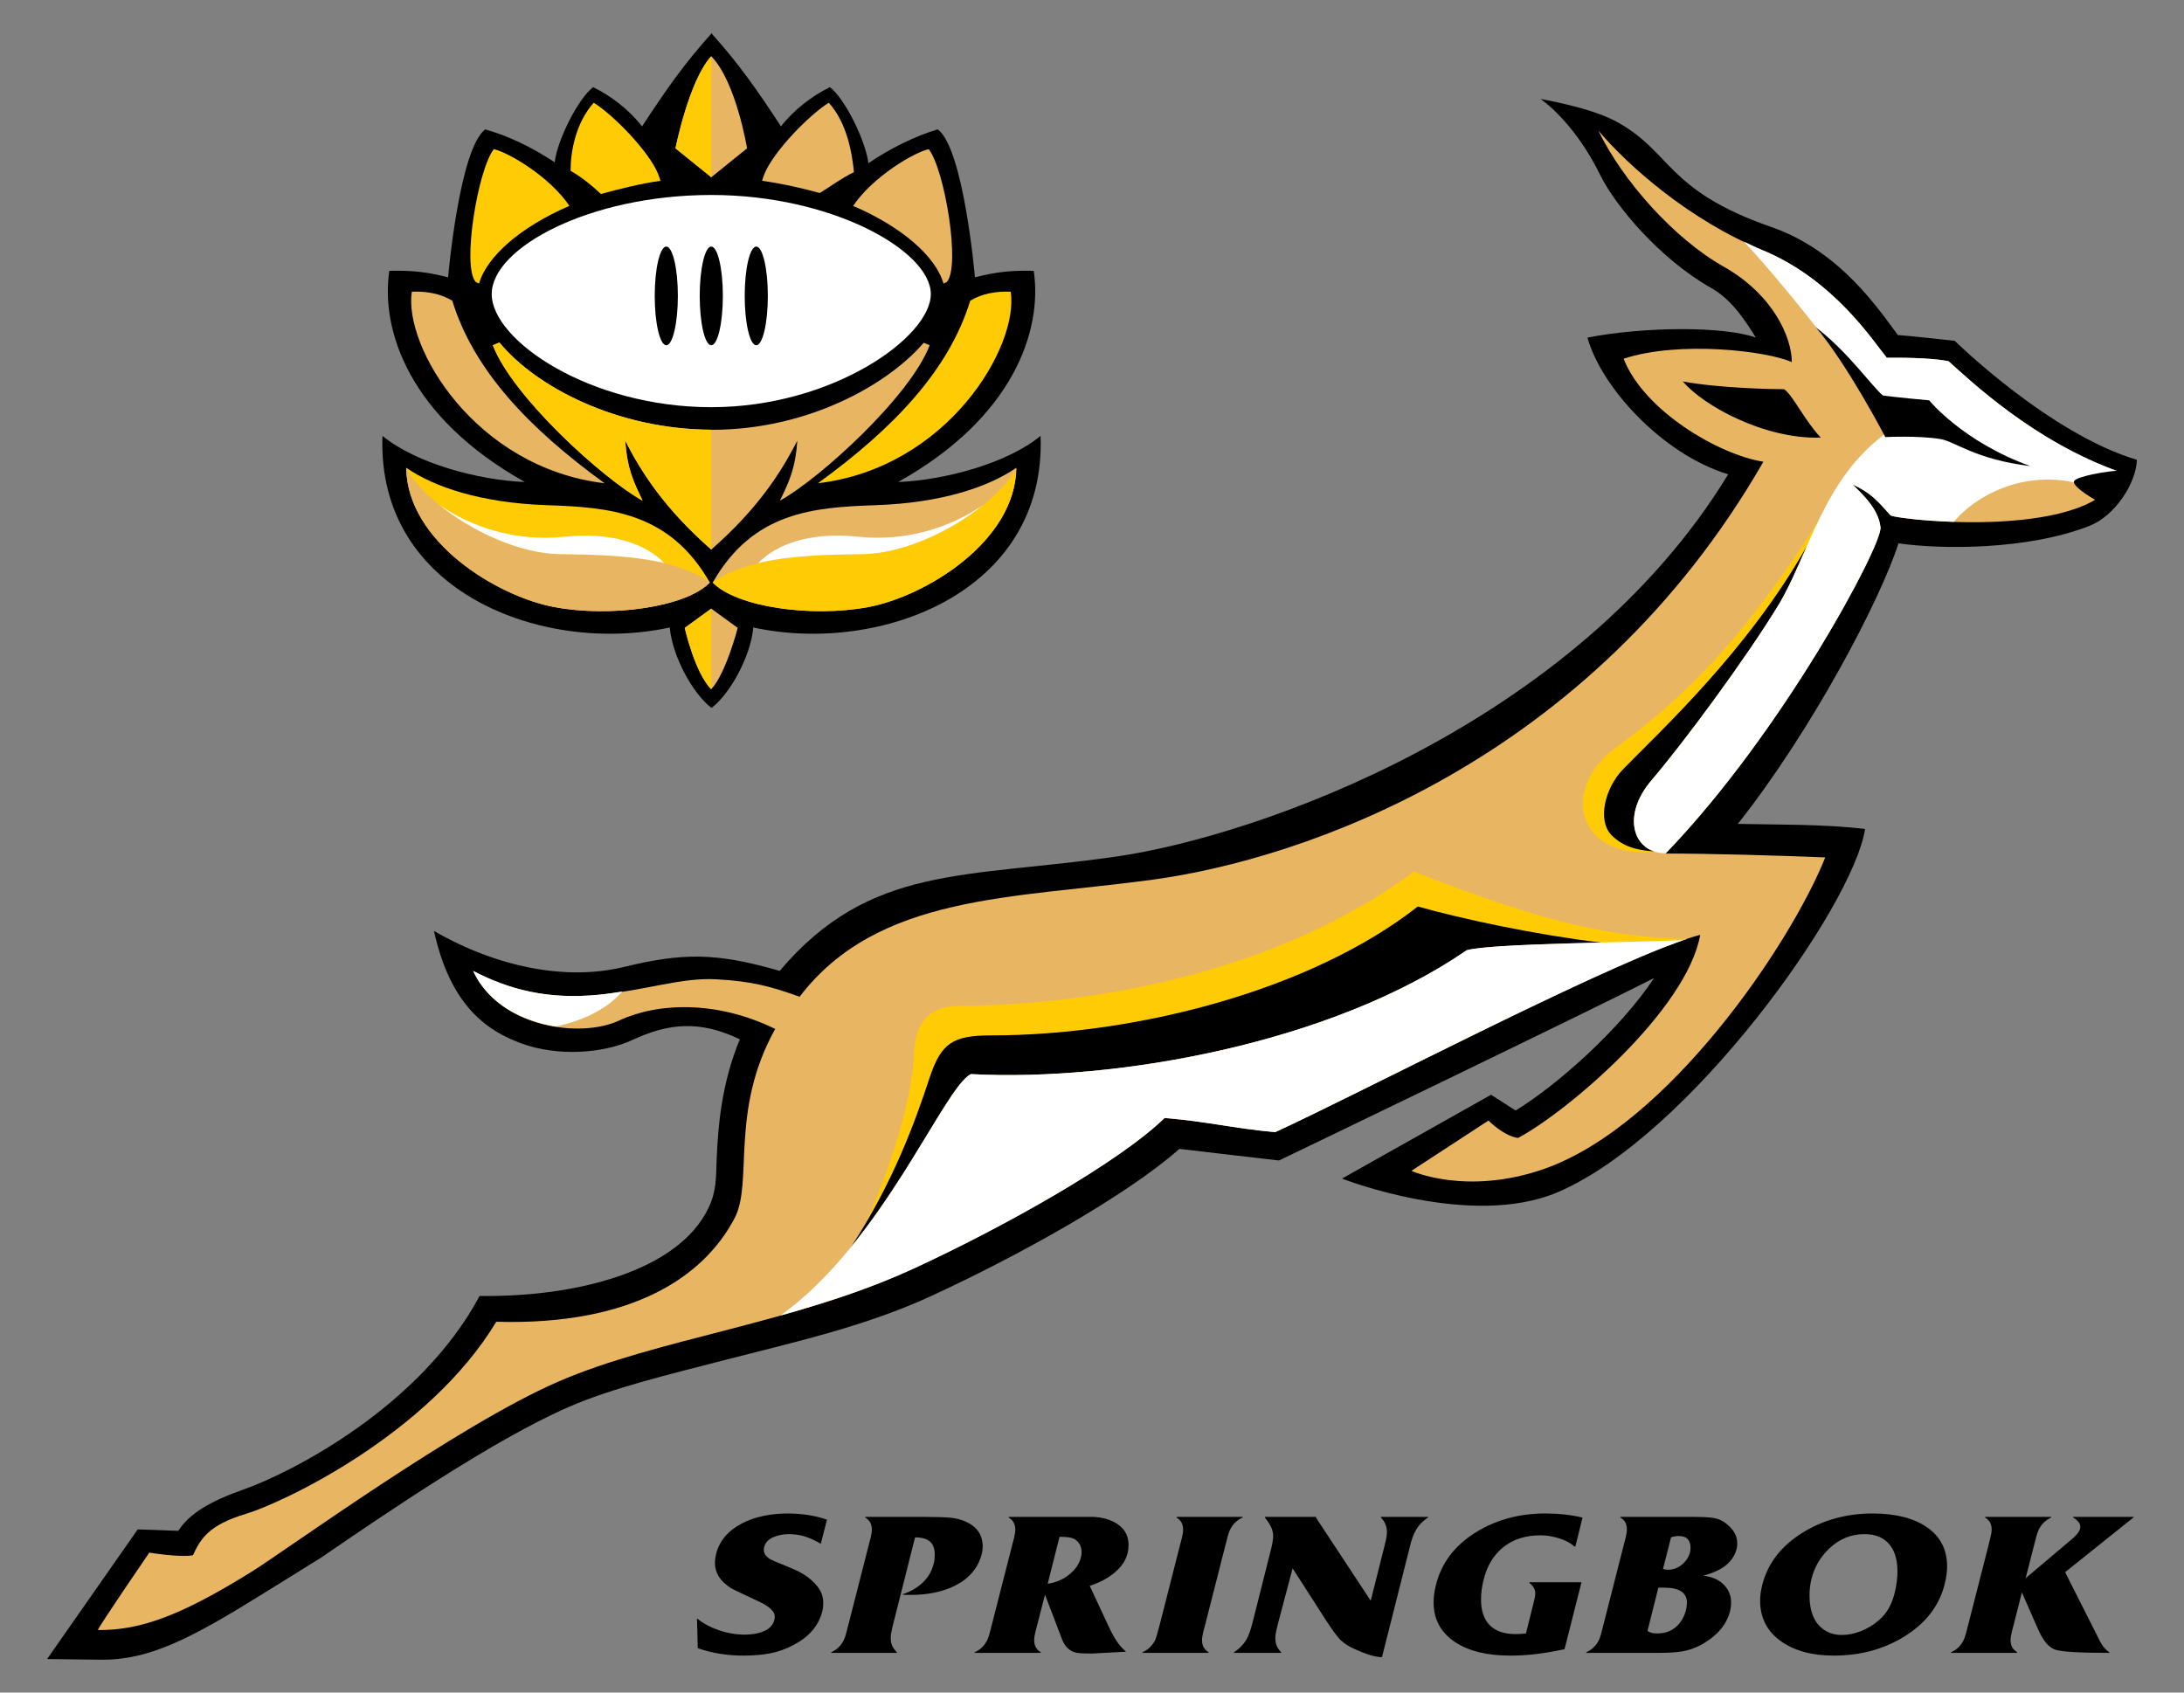 <?xml version="1.0" encoding="UTF-8" standalone="no"?>
<!-- Created with Inkscape (http://www.inkscape.org/) -->

<svg
   xmlns:svg="http://www.w3.org/2000/svg"
   xmlns="http://www.w3.org/2000/svg"
   version="1.1"
   width="400"
   height="310"
   viewBox="0 0 400 310"
   id="svg2"
   xml:space="preserve"><rect x="0" y="0" width="400" height="310" fill="#808080" stroke="none"/><defs
   id="defs94" />

<g
   transform="translate(-219.375,-134.269)"
   id="g7">
		<path
   d="m 370.156,427.889 c 0,-0.832 -0.173,-1.57 -0.518,-2.214 -0.345,-0.644 -0.87,-1.286 -1.574,-1.93 -0.704,-0.644 -1.537,-1.204 -2.496,-1.685 -0.51,-0.252 -1.439,-0.655 -2.789,-1.211 -1.169,-0.453 -1.934,-0.781 -2.294,-0.982 -0.81,-0.48 -1.214,-1.047 -1.214,-1.703 0,-0.202 0.015,-0.366 0.045,-0.492 0.21,-0.832 0.757,-1.444 1.642,-1.836 0.884,-0.391 1.836,-0.586 2.856,-0.586 1.109,0 2.144,0.158 3.103,0.473 0.959,0.315 1.889,0.75 2.789,1.304 l 1.125,-4.423 c -2.16,-0.756 -4.589,-1.135 -7.288,-1.135 -1.439,0 -2.872,0.146 -4.296,0.436 -1.424,0.29 -2.751,0.751 -3.981,1.382 -2.52,1.312 -4.094,3.155 -4.724,5.528 -0.15,0.707 -0.225,1.287 -0.225,1.741 0,1.792 0.958,3.308 2.876,4.544 0.299,0.201 2.052,1.047 5.258,2.537 1.887,0.883 2.831,1.805 2.831,2.764 0,0.126 -0.03,0.315 -0.09,0.567 -0.24,0.985 -0.959,1.704 -2.158,2.158 -0.899,0.354 -1.993,0.53 -3.282,0.53 -1.588,0 -3.169,-0.272 -4.743,-0.818 -1.573,-0.545 -2.899,-1.262 -3.978,-2.15 l 0.135,5.45 c 2.579,0.908 5.369,1.362 8.368,1.362 1.8,0 3.435,-0.139 4.904,-0.416 1.469,-0.277 2.909,-0.795 4.319,-1.552 2.819,-1.488 4.559,-3.531 5.219,-6.13 0.12,-0.479 0.18,-0.984 0.18,-1.513 l 0,0 z m 29.173,-9.825 c 0.015,-0.201 0.022,-0.391 0.022,-0.566 0,-2.066 -1.005,-3.564 -3.016,-4.498 -0.93,-0.428 -1.95,-0.686 -3.061,-0.773 -1.111,-0.087 -2.701,-0.133 -4.771,-0.133 h -10.622 l -0.045,0.113 c 0.45,0.277 0.765,0.6 0.945,0.965 0.18,0.365 0.27,0.774 0.27,1.228 0,0.429 -0.075,0.945 -0.225,1.55 -0.03,0.151 -0.165,0.668 -0.405,1.549 l -3.6,14.098 c -0.39,1.612 -0.675,2.596 -0.855,2.947 -0.48,1.059 -1.26,1.84 -2.34,2.344 L 371.583,437 h 12.015 l 0.045,-0.113 c -0.42,-0.428 -0.712,-0.831 -0.877,-1.209 -0.165,-0.378 -0.248,-0.831 -0.248,-1.359 0,-0.504 0.067,-1.039 0.202,-1.606 0.135,-0.566 0.232,-0.964 0.292,-1.19 l 3.959,-15.678 c 1.29,0 2.234,0.289 2.834,0.869 0.51,0.503 0.765,1.258 0.765,2.265 0,0.327 -0.015,0.643 -0.045,0.944 -0.03,0.303 -0.09,0.592 -0.18,0.868 -0.33,1.284 -0.99,2.397 -1.979,3.342 -0.99,0.944 -2.249,1.668 -3.778,2.171 0.12,0 0.3,0.025 0.54,0.076 0.15,0 0.315,0 0.495,0 0.12,0 0.315,0 0.585,0 3.15,0 5.851,-0.567 8.102,-1.701 2.58,-1.31 4.201,-3.225 4.861,-5.744 0.09,-0.379 0.142,-0.669 0.158,-0.871 l 0,0 z m 24.511,16.698 c -0.496,-0.769 -0.953,-1.607 -1.373,-2.515 l -3.51,-7.524 c 1.77,-0.58 3.24,-1.348 4.41,-2.307 1.35,-1.084 2.189,-2.307 2.52,-3.668 0.12,-0.479 0.18,-0.995 0.18,-1.55 0,-1.891 -0.93,-3.302 -2.789,-4.235 -1.021,-0.504 -2.19,-0.793 -3.51,-0.869 -0.78,0 -1.545,0 -2.295,0 h -13.32 l -0.045,0.113 c 0.45,0.277 0.765,0.599 0.945,0.964 0.18,0.365 0.27,0.774 0.27,1.228 0,0.43 -0.075,0.945 -0.225,1.551 -0.03,0.15 -0.165,0.667 -0.405,1.549 l -3.6,14.098 c -0.39,1.612 -0.675,2.596 -0.855,2.947 -0.48,1.059 -1.26,1.84 -2.34,2.344 L 397.852,437 h 12.105 l 0.045,-0.113 c -0.45,-0.277 -0.765,-0.599 -0.945,-0.964 -0.18,-0.365 -0.27,-0.774 -0.27,-1.229 0,-0.429 0.075,-0.944 0.225,-1.55 0.03,-0.151 0.165,-0.668 0.405,-1.55 l 1.35,-5.255 3.15,8.25 c 0.54,1.337 1.41,2.132 2.61,2.384 0.479,0.101 1.395,0.151 2.745,0.151 l 6.345,-0.34 c -0.69,-0.579 -1.283,-1.253 -1.777,-2.022 l 0,0 z m -8.663,-12.09 c -1.14,0.908 -2.445,1.463 -3.915,1.665 l 2.16,-8.587 h 0.45 c 0.48,0 0.945,0.038 1.395,0.113 0.45,0.076 0.81,0.215 1.08,0.416 0.75,0.529 1.125,1.299 1.125,2.308 0,0.328 -0.045,0.644 -0.135,0.946 -0.3,1.186 -1.02,2.232 -2.16,3.139 l 0,0 z m 25.563,14.215 c -0.45,-0.277 -0.766,-0.599 -0.945,-0.964 -0.179,-0.365 -0.27,-0.774 -0.27,-1.229 0,-0.403 0.074,-0.907 0.225,-1.512 0.06,-0.176 0.195,-0.692 0.405,-1.55 l 3.6,-14.135 c 0.39,-1.611 0.675,-2.595 0.855,-2.947 0.479,-1.059 1.26,-1.84 2.34,-2.344 l 0.045,-0.113 h -12.104 l -0.045,0.113 c 0.449,0.277 0.765,0.599 0.944,0.964 0.179,0.365 0.271,0.774 0.271,1.229 0,0.429 -0.075,0.944 -0.226,1.55 -0.03,0.15 -0.165,0.668 -0.404,1.549 l -3.601,14.135 c -0.42,1.613 -0.705,2.596 -0.854,2.948 -0.48,1.033 -1.261,1.802 -2.341,2.306 L 428.59,437 h 12.105 l 0.045,-0.113 0,0 z m 40.207,-24.793 h -8.657 v 0.113 c 0.731,0.756 1.098,1.637 1.098,2.645 0,0.479 -0.067,1.002 -0.2,1.568 -0.133,0.566 -0.229,0.963 -0.288,1.189 l -2.479,9.834 -10.038,-15.236 0.045,-0.113 h -9.36 l -0.045,0.113 c 1.02,1.209 1.53,2.33 1.53,3.362 0,0.655 -0.165,1.612 -0.495,2.871 l -3.285,13.041 c -0.332,1.285 -0.678,2.269 -1.039,2.948 -0.543,0.958 -1.326,1.777 -2.35,2.457 L 445.353,437 h 8.656 v -0.113 c -0.393,-0.428 -0.666,-0.837 -0.82,-1.227 -0.154,-0.391 -0.231,-0.85 -0.231,-1.379 0,-0.479 0.078,-1.031 0.235,-1.661 0.157,-0.629 0.252,-1.007 0.283,-1.133 l 2.641,-9.97 6.206,9.66 c 1.229,1.861 2.1,3.031 2.609,3.51 0.629,0.578 1.431,1.094 2.405,1.547 0.974,0.453 1.807,0.792 2.497,1.019 1.049,0.353 1.934,0.528 2.653,0.528 l 5.093,-20.173 c 0.3,-1.284 0.646,-2.267 1.036,-2.946 0.511,-0.957 1.277,-1.775 2.299,-2.455 l 0.032,-0.113 0,0 z m 28.076,11.968 h -9.495 l -0.045,0.113 c 0.72,0.58 1.08,1.211 1.08,1.893 0,0.252 -0.03,0.523 -0.09,0.814 -0.061,0.289 -0.135,0.611 -0.225,0.965 l -1.395,5.602 c -0.21,0.025 -0.494,0.051 -0.854,0.076 -0.36,0.025 -0.689,0.037 -0.989,0.037 -2.278,0 -3.956,-0.631 -5.035,-1.893 -0.899,-1.06 -1.349,-2.549 -1.349,-4.467 0,-1.186 0.165,-2.41 0.495,-3.672 0.6,-2.422 1.739,-4.34 3.42,-5.754 1.83,-1.539 4.154,-2.309 6.975,-2.309 1.14,0 2.303,0.191 3.487,0.575 1.186,0.384 2.078,0.868 2.678,1.456 h 0.226 l 1.305,-5.276 c -2.07,-0.503 -4.35,-0.755 -6.84,-0.755 -4.83,0 -9.128,1.191 -12.894,3.576 -3.766,2.383 -6.144,5.58 -7.134,9.591 -0.271,1.11 -0.405,2.144 -0.405,3.103 0,3.128 1.319,5.562 3.959,7.303 2.489,1.639 5.849,2.459 10.077,2.459 1.68,0 3.314,-0.102 4.904,-0.303 1.589,-0.201 3.269,-0.492 5.038,-0.871 l 3.106,-12.263 0,0 z m 27.406,3.754 c 0,-1.311 -0.451,-2.419 -1.354,-3.326 -0.903,-0.907 -2.15,-1.449 -3.744,-1.625 1.623,-0.428 2.931,-1.008 3.923,-1.738 1.112,-0.832 1.833,-1.865 2.164,-3.1 0.09,-0.378 0.136,-0.73 0.136,-1.059 0,-0.73 -0.173,-1.392 -0.519,-1.984 -0.345,-0.592 -0.862,-1.158 -1.553,-1.7 -0.691,-0.542 -1.464,-0.876 -2.319,-1.001 -0.855,-0.127 -2.049,-0.189 -3.579,-0.189 h -13.418 l -0.045,0.113 c 0.45,0.252 0.765,0.561 0.945,0.926 0.18,0.365 0.27,0.775 0.27,1.229 0,0.428 -0.075,0.945 -0.225,1.549 -0.03,0.152 -0.165,0.668 -0.405,1.55 l -3.6,14.136 c -0.391,1.637 -0.676,2.633 -0.855,2.985 -0.48,1.033 -1.26,1.802 -2.34,2.306 L 509.866,437 h 13.191 c 1.891,0 3.346,-0.088 4.366,-0.265 1.471,-0.252 2.837,-0.769 4.098,-1.55 2.551,-1.537 4.126,-3.489 4.727,-5.857 0.12,-0.478 0.181,-0.982 0.181,-1.512 l 0,0 z m -8.991,-6.997 c -0.766,0.642 -1.658,0.962 -2.678,0.962 -0.12,0 -0.39,-0.051 -0.81,-0.15 l 1.484,-5.811 c 0.51,-0.15 0.96,-0.227 1.351,-0.227 0.779,0 1.342,0.189 1.688,0.566 0.345,0.377 0.518,0.893 0.518,1.547 0,0.352 -0.03,0.629 -0.09,0.83 -0.21,0.881 -0.698,1.642 -1.463,2.283 l 0,0 z m -0.999,11.335 c -0.933,0.855 -2.09,1.283 -3.474,1.283 -0.481,0 -0.843,-0.031 -1.083,-0.094 -0.24,-0.063 -0.496,-0.184 -0.767,-0.359 l 1.985,-7.93 h 1.082 c 2.768,0 4.151,0.92 4.151,2.757 0,0.453 -0.061,0.919 -0.181,1.397 -0.329,1.209 -0.9,2.19 -1.713,2.946 l 0,0 z m 49.548,-10.961 c 0,-3.104 -1.223,-5.5 -3.668,-7.189 -2.445,-1.689 -5.768,-2.535 -9.968,-2.535 -4.74,0 -9,1.16 -12.779,3.48 -3.931,2.422 -6.405,5.601 -7.426,9.535 -0.27,1.06 -0.404,2.043 -0.404,2.951 0,3.103 1.237,5.556 3.712,7.359 2.475,1.803 5.737,2.705 9.788,2.705 4.8,0 9.075,-1.147 12.825,-3.443 3.96,-2.421 6.449,-5.625 7.47,-9.609 0.3,-1.261 0.45,-2.345 0.45,-3.254 l 0,0 z m -10.621,7.512 c -0.479,0.895 -1.125,1.684 -1.935,2.364 -0.93,0.808 -1.987,1.451 -3.173,1.931 -1.185,0.479 -2.362,0.719 -3.532,0.719 -1.23,0 -2.303,-0.303 -3.218,-0.908 -0.915,-0.605 -1.597,-1.438 -2.047,-2.498 -0.45,-1.059 -0.675,-2.334 -0.675,-3.822 0,-1.06 0.119,-2.068 0.359,-3.027 0.54,-2.17 1.62,-4.024 3.24,-5.563 1.86,-1.767 4.021,-2.649 6.48,-2.649 2.13,0 3.72,0.719 4.77,2.157 0.84,1.161 1.26,2.737 1.26,4.73 0,0.556 -0.045,1.181 -0.135,1.874 -0.09,0.693 -0.195,1.28 -0.315,1.76 -0.239,1.058 -0.598,2.036 -1.079,2.932 l 0,0 z m 40.339,8.182 c -0.48,-0.328 -0.87,-0.699 -1.17,-1.115 -0.3,-0.416 -0.57,-0.889 -0.81,-1.418 l -6.12,-12.133 12.51,-10.018 0.045,-0.109 h -11.104 v 0.113 c 0.446,0.253 0.796,0.549 1.05,0.891 0.253,0.34 0.335,0.725 0.245,1.154 -0.12,0.454 -0.509,0.996 -1.166,1.627 -0.568,0.48 -1.122,0.947 -1.66,1.401 l -7.154,6.05 1.487,-5.826 c 0.39,-1.614 0.675,-2.598 0.855,-2.951 0.48,-1.059 1.262,-1.841 2.343,-2.346 l 0.031,-0.113 H 582.98 l -0.045,0.113 c 0.449,0.277 0.765,0.599 0.944,0.964 0.179,0.365 0.271,0.774 0.271,1.229 0,0.378 -0.075,0.856 -0.226,1.437 -0.15,0.579 -0.285,1.133 -0.404,1.662 l -3.601,14.098 c -0.39,1.612 -0.675,2.596 -0.854,2.947 -0.48,1.059 -1.26,1.84 -2.34,2.344 L 576.681,437 h 12.104 l 0.045,-0.113 c -0.45,-0.277 -0.766,-0.599 -0.945,-0.964 -0.179,-0.365 -0.27,-0.774 -0.27,-1.229 0,-0.429 0.074,-0.944 0.225,-1.55 0.03,-0.151 0.165,-0.668 0.405,-1.55 l 1.439,-5.67 2.971,6.767 c 0.93,2.117 1.994,3.363 3.194,3.742 1.2,0.377 4.471,0.566 9.811,0.566 l 0.045,-0.112 0,0 z"
   id="path9" />
	</g>
<path
   d="m 282.143,18.132 c 0,0 6.001,3.897 10.946,13.935 2.8,5.687 10.926,15.378 20.389,20.724 3.962,2.235 6.579,6.617 8.103,9.041 -5.884,-2.124 -20.6,-2.005 -30.835,0 2.469,8.979 13.592,21.32 25.771,25.042 -28.07,46.065 -86.327,66.266 -111.928,69.985 -27.692,4.026 -45.195,1.357 -61.791,20.965 -11.768,-3.421 -17.888,-3.306 -28.599,-0.707 -10.389,2.517 -23.067,0.119 -34.72,-6.612 3.061,13.938 9.926,18.359 15.981,20.59 6.694,2.466 15.027,1.856 20.388,-0.631 6.566,-3.044 12.24,-3.659 19.654,-0.113 -3.407,8.215 -3.995,16.123 -4.238,21.845 -0.156,3.64 0,5.908 -1.53,9.098 -5.492,11.439 -24.01,16.307 -41.898,16.069 -10.828,20.317 -34.487,32.356 -43.195,35.43 -5.999,2.115 -9.952,4.363 -11.981,7.587 -1.311,-0.072 -7.441,-0.26 -7.441,-0.26 l -16.594,23.741 9.887,0.121 c 8.844,0.091 16.5,-3.892 29.954,-12.271 l 10.298,-6.394 c 11.773,-8.065 31.674,-21.665 45.431,-27.638 8.125,-3.531 18.547,-5.992 28.718,-8.626 12.368,-3.201 25.481,-6.071 37.666,-11.695 16.087,-7.42 35.687,-18.334 45.433,-26.935 2.334,0.293 18.239,2.125 18.239,2.125 0,0 56.728,-27.285 68.688,-33.418 -6.222,9.431 -17.93,19.769 -25.361,24.263 -0.594,-0.373 -4.487,-2.884 -4.487,-2.884 l -27.304,15.354 c 0,0 23.641,9.295 39.547,2.479 24.011,-10.287 54.024,-52.212 56.258,-66.504 -7.573,-0.93 -16.342,-0.773 -23.307,-0.939 13.654,-17.25 26.13,-41.107 29.425,-51.387 7.811,1.144 23.657,1.241 34.957,-3.188 4.623,-1.812 8.531,-7.677 8.708,-12.106 -16.064,-4.783 -33.366,-21.793 -33.366,-21.793 0,0 -8.448,-0.948 -10.415,-1.062 -3.327,-4.409 -10.425,-15.359 -23.18,-19.786 -19.547,-6.789 -18.142,-13.877 -28.618,-19.43 -4.788,-2.536 -13.653,-4.015 -13.653,-4.015 z"
   id="path12" /><g
   transform="translate(-219.375,-134.269)"
   id="g14">
		<path
   d="m 558.667,223.004 c 3.355,1.507 4.59,3.014 6.973,5.671 2.207,0.973 37.959,4.608 41.931,-7.973 -15.799,-5.581 -27.539,-16.922 -31.337,-20.285 -3.794,-0.708 -9.444,-0.622 -11.297,-0.622 -2.473,-3.011 -9.713,-14.352 -22.864,-19.754 -13.152,-5.407 -24.401,-15.271 -29.962,-21.854 4.471,9.215 13.864,19.785 22.959,24.92 9.09,5.137 12.477,12.994 12.477,17.485 -4.504,-2.037 -20.567,-3.986 -30.808,-0.62 3.708,9.479 17.302,17.54 25.598,18.867 -31.691,55.105 -84.476,72.824 -111.837,76.543 -25.758,3.504 -50.316,2.658 -64.675,21.441 -5.296,-1.888 -8.711,-2.833 -15.185,-3.188 -6.584,-0.362 -12.474,1.947 -21.655,2.831 -9.181,0.889 -16.242,-0.884 -22.952,-4.369 4.769,10.392 19.655,12.4 26.717,9.091 7.061,-3.303 17.888,-3.721 28.601,1.534 -8.358,14.999 -4.003,28.063 -7.413,34.614 -5.537,10.625 -18.597,19.727 -43.667,19.019 -12.474,20.669 -39.193,33.187 -45.9,35.196 -6.709,2.012 -8.241,4.49 -9.653,7.558 -2.117,0.478 -8.002,-0.469 -8.002,-0.469 0,0 -9.297,13.58 -9.415,14.173 7.762,0.08 15.209,-2.624 28.161,-10.681 6.486,-4.04 37.749,-26.818 56.109,-34.791 18.361,-7.974 43.252,-10.633 65.145,-20.731 16.369,-7.554 37.426,-19.314 45.961,-27.578 7.886,0.646 12.472,1.888 20.241,2.595 15.537,-7.089 63.732,-32.424 77.855,-36.144 -2.471,13.818 -24.361,32.423 -33.365,37.205 -2.647,-0.355 -5.415,-3.188 -5.415,-3.188 l -14.121,9.214 c 0,0 10.098,4.617 24.303,-0.354 22.772,-7.973 45.197,-41.284 51.493,-57.052 -8.594,-0.354 -20.951,-0.709 -29.246,-0.709 21.536,-22.324 39.719,-56.553 39.367,-59.743 -0.357,-3.189 -2.824,-5.636 -5.122,-7.852 z"
   id="path16"
   style="fill:#e8b663" />
		<path
   d="m 321.154,322.271 c 5.302,-1.112 9.566,-3.359 12.184,-6.402 -1.403,0.218 -2.777,0.444 -4.354,0.599 -9.181,0.889 -16.242,-0.884 -22.952,-4.369 2.783,6.067 9.014,9.209 15.122,10.172 z"
   id="path18"
   style="fill:#ffffff" />
		<path
   d="m 552.844,214.414 c -3.005,-3.191 -5.122,-7.796 -6.71,-8.86 -2.12,0 -11.829,-0.177 -18.536,-1.419 3.705,4.431 15.005,10.633 25.246,10.279 z"
   id="path20" />
		<path
   d="m 521.889,277.134 c 5.768,-6.732 17.301,-22.324 23.185,-32.007 2.702,-4.447 4.724,-10.037 7.397,-15.565 -15.569,24.806 -27.626,34.594 -37.057,41.547 -10.623,7.843 -6.986,20.504 7.069,19.155 -4.354,-1.339 -5.633,-7.244 -0.594,-13.13 z"
   id="path22"
   style="fill:#ffcb05" />
		<path
   d="m 395.483,318.481 c -6.124,0 -8.474,3.066 -8.708,8.972 -0.238,5.979 -2.909,17.91 -9.076,31.277 6.148,-10.354 9.606,-19.999 11.888,-26.932 2.128,-6.473 4.246,-7.891 11.31,-7.891 26.363,0 58.487,-8.179 78.149,-23.606 10.99,3.075 30.929,7.141 45.033,7.486 1.563,-0.614 2.941,-1.108 4.207,-1.535 -14.594,-0.313 -27.24,-3.459 -49.945,-12.349 -33.194,24.578 -77.914,24.578 -82.858,24.578 z"
   id="path24"
   style="fill:#ffcb05" />
		<path
   d="m 521.889,277.134 c 5.768,-6.732 17.301,-22.324 23.185,-32.007 1.914,-3.151 3.491,-6.899 5.2,-10.777 -10.83,19.125 -26.753,33.75 -33.624,40.802 -3.356,3.448 -4.767,9.424 -2.117,12.08 2.006,2.011 4.398,2.755 7.823,2.983 -4.248,-1.415 -5.456,-7.256 -0.467,-13.081 z"
   id="path26" />
		<path
   d="m 397.204,330.997 c 26.602,1.423 66.071,-5.666 90.79,-22.682 2.834,-0.812 14.214,-1.154 24.532,-1.414 -12.055,-1.458 -25.27,-4.297 -33.479,-6.6 -19.662,15.428 -51.786,23.606 -78.149,23.606 -7.063,0 -9.181,1.418 -11.31,7.891 -2.568,7.803 -6.602,19.03 -14.341,30.849 11.133,-13.681 18.244,-29.829 21.957,-31.65 z"
   id="path28" />
		<path
   d="m 604.895,224.511 c 1.26,-1.062 2.203,-2.313 2.676,-3.81 -15.799,-5.581 -27.539,-16.922 -31.337,-20.285 -3.794,-0.708 -9.444,-0.622 -11.297,-0.622 -2.473,-3.011 -9.713,-14.352 -22.864,-19.754 -1.123,-0.46 -2.203,-0.993 -3.285,-1.512 6.273,6.669 19.301,22.695 23.85,30.768 0.925,1.64 2.202,3.392 2.3,4.229 -11.653,8.327 -14.281,22.41 -19.863,31.6 -5.884,9.683 -17.417,25.275 -23.185,32.007 -5.739,6.705 -3.283,13.448 2.579,13.411 21.517,-22.326 39.672,-56.498 39.32,-59.688 -0.356,-3.19 -2.823,-5.637 -5.121,-7.853 3.355,1.507 4.59,3.014 6.973,5.671 0.765,0.338 5.534,0.973 11.583,1.169 3.834,-4.705 14.632,-11.371 27.671,-5.331 z"
   id="path30"
   style="fill:#ffffff" />
		<path
   d="m 487.993,308.315 c -24.719,17.016 -64.188,24.104 -90.79,22.682 -4.987,2.448 -16.097,30.758 -34.872,44.212 8.22,-2.306 16.496,-4.963 24.382,-8.599 16.369,-7.554 37.426,-19.314 45.961,-27.578 7.886,0.646 12.472,1.888 20.241,2.595 14.545,-6.634 57.709,-29.262 74.751,-35.175 -9.154,0.46 -35.174,0.576 -39.673,1.863 z"
   id="path32"
   style="fill:#ffffff" />
		<path
   d="m 551.944,194.215 c 5.826,4.428 10.342,10.898 12.285,12.492 2.56,0.353 8.475,0.885 8.475,0.885 0,0 6.178,7.619 18.538,12.045 -10.154,-1.237 -13.771,-4.517 -16.509,-4.961 -4.066,-0.658 -10.062,-0.354 -10.062,-0.354 0,0 -6.9,-13.287 -12.727,-20.107 z"
   id="path34" />
		<path
   d="m 599.254,222.356 c -0.434,0.7 2.067,2.57 5.129,4.167 2.182,-1.756 3.751,-3.8 4.499,-6.175 -4.084,0.171 -9.138,1.23 -9.628,2.008 z"
   id="path36" />
	</g><path
   d="m 164.5,88.282 c 21.244,-11.873 26.444,-27.883 24.829,-38.681 -4.124,-0.089 -6.813,0.177 -10.766,1.194 0,0 -2.033,-23.518 -6.803,-27.101 -4.034,1.167 -8.949,3.594 -12.711,6.206 -0.495,-4.114 -4.32,-11.876 -7.056,-13.937 -3.267,1.611 -6.587,4.13 -8.951,7.188 -4.335,-6.622 -7.645,-11.374 -12.617,-16.91 l -0.094,-0.224 -0.05,0.136 c -5.016,5.579 -8.334,10.35 -12.689,16.998 -2.365,-3.059 -5.684,-5.578 -8.951,-7.188 -2.735,2.061 -6.555,9.648 -7.052,13.755 -4.659,-3.057 -8.681,-4.857 -12.717,-6.024 -4.768,3.583 -6.802,27.101 -6.802,27.101 -3.952,-1.017 -6.642,-1.283 -10.767,-1.194 -1.612,10.798 3.587,26.808 24.828,38.681 -8.508,-0.338 -19.988,-3.416 -26.082,-8.455 -1.076,28.696 29.491,40.12 52.617,35.097 0.449,5.135 4.123,12.045 7.642,14.732 l 0.003,-0.141 0.011,0.026 0.002,0.115 c 0.012,-0.009 0.023,-0.02 0.035,-0.029 l 0.004,0.009 0.006,-0.017 c 3.507,-2.725 7.151,-9.591 7.596,-14.695 23.128,5.023 53.695,-6.401 52.619,-35.097 -6.096,5.039 -17.575,8.117 -26.084,8.455 z"
   id="path38" /><g
   transform="translate(-219.375,-134.269)"
   id="g40">
		<path
   d="m 389.855,188.127 c 0,7.885 -18.002,20.72 -40.212,20.72 -22.207,0 -40.21,-12.204 -40.21,-20.72 0,-8.511 18.003,-18.148 40.21,-18.148 22.21,0 40.212,10.264 40.212,18.148 z"
   id="path42"
   style="fill:#ffffff" />
		<g
   id="g44">
			<path
   d="m 351.767,188.465 c 0,4.989 -0.951,9.039 -2.121,9.039 -1.169,0 -2.118,-4.05 -2.118,-9.039 0,-4.987 0.948,-9.036 2.118,-9.036 1.17,0 2.121,4.049 2.121,9.036 z"
   id="path46" />
			<path
   d="m 360.005,188.465 c 0,4.989 -0.949,9.039 -2.119,9.039 -1.169,0 -2.118,-4.05 -2.118,-9.039 0,-4.987 0.949,-9.036 2.118,-9.036 1.17,0 2.119,4.049 2.119,9.036 z"
   id="path48" />
			<path
   d="m 343.525,188.465 c 0,4.989 -0.949,9.039 -2.118,9.039 -1.169,0 -2.119,-4.05 -2.119,-9.039 0,-4.987 0.949,-9.036 2.119,-9.036 1.17,0 2.118,4.049 2.118,9.036 z"
   id="path50" />
		</g>
		<path
   d="m 349.646,166.734 -6.558,-5.299 c 0,0 2.499,-12.506 6.552,-16.859 4.537,4.59 6.562,16.859 6.562,16.859 l -6.556,5.299 z"
   id="path52"
   style="fill:#e8b663" />
		<path
   d="m 369.512,169.62 c 0.569,-0.284 4.375,-2.985 6.266,-3.811 -0.352,-3.628 -1.312,-9.065 -4.61,-12.725 -3.763,2.364 -10.123,8.981 -11.769,12.996 -0.18,0.432 -0.318,0.869 -0.444,1.309 3.285,0.423 7.598,1.399 10.557,2.231 z"
   id="path54"
   style="fill:#e8b663" />
		<path
   d="m 389.473,161.588 c -2.592,0.56 -10.147,4.935 -13.852,10.389 8.953,3.852 15.13,9.256 16.561,14.235 l 0.586,-0.287 c 2.59,-2.713 -0.351,-20.553 -3.295,-24.337 z"
   id="path56"
   style="fill:#e8b663" />
		<path
   d="m 329.436,169.798 c -1.414,-1.33 -3.267,-2.924 -5.56,-4.251 0,-3.545 0.949,-8.803 4.243,-12.462 3.768,2.364 10.124,8.981 11.771,12.996 0.179,0.432 0.318,0.869 0.444,1.309 -3.284,0.422 -7.941,1.578 -10.898,2.408 z"
   id="path58"
   style="fill:#ffcb05" />
		<path
   d="m 309.814,161.588 c 2.594,0.56 10.15,4.935 13.852,10.389 -8.95,3.852 -15.13,9.256 -16.558,14.235 l -0.587,-0.287 c -2.59,-2.713 0.349,-20.553 3.293,-24.337 z"
   id="path60"
   style="fill:#ffcb05" />
		<path
   d="m 404.489,187.696 c 1.527,10.04 -11.536,32.248 -35.311,35.083 14.006,-10.161 24.012,-20.793 27.895,-33.429 2.12,-1.299 4.707,-1.769 7.416,-1.654 z"
   id="path62"
   style="fill:#ffcb05" />
		<path
   d="m 294.8,187.696 c -1.53,10.04 11.534,32.248 35.309,35.083 -14.005,-10.161 -24.013,-20.793 -27.895,-33.429 -2.117,-1.299 -4.705,-1.769 -7.414,-1.654 z"
   id="path64"
   style="fill:#e8b663" />
		<path
   d="m 349.86,212.984 c -17.372,0 -32.292,-7.817 -39.018,-15.982 -0.398,0.169 -0.837,0.356 -1.199,0.495 3.53,9.335 20.126,24.451 27.425,28.471 -1.647,-3.428 -2.826,-5.794 -3.177,-10.985 3.049,6.009 7.396,12.602 15.711,19.906 0.01,0.018 0.012,0.037 0.025,0.056 l 0.015,-0.019 0.018,0.019 c 0.011,-0.019 0.013,-0.038 0.025,-0.056 8.314,-7.304 12.66,-13.897 15.712,-19.906 -0.352,5.191 -1.53,7.557 -3.177,10.985 7.296,-4.02 23.893,-19.136 27.425,-28.471 -0.328,-0.122 -0.728,-0.299 -1.089,-0.451 -6.864,7.965 -21.587,15.938 -38.696,15.938 z"
   id="path66"
   style="fill:#e8b663" />
		<g
   id="g68">
			<path
   d="m 349.91,240.966 c 4.355,4.491 18.066,6.44 28.48,4.491 10.416,-1.95 26.957,-11.931 27.132,-25.521 -5.122,3.55 -13.772,6.448 -25.718,6.856 -11.406,0.394 -22.48,1.187 -29.894,14.174 z"
   id="path70"
   style="fill:#e8b663" />
			<path
   d="m 405.511,220.056 c -4.038,7.224 -17.595,15.585 -28.176,15.706 -10.432,0.117 -20.605,0.561 -27.348,5.092 -0.024,0.04 -0.052,0.067 -0.077,0.112 4.355,4.491 18.066,6.44 28.48,4.491 10.386,-1.944 26.851,-11.876 27.121,-25.401 z"
   id="path72"
   style="fill:#ffcb05" />
			<path
   d="m 377.335,235.762 c 7.338,-0.083 16.097,-4.141 22.138,-9.025 -5.888,4.069 -14.006,6.777 -22.963,5.837 -8.617,-0.909 -14.829,1.283 -18.26,4.815 5.687,-1.35 12.338,-1.55 19.085,-1.627 z"
   id="path74"
   style="fill:#ffffff" />
		</g>
		<g
   id="g76">
			<path
   d="m 349.38,240.966 c -4.357,4.491 -18.066,6.44 -28.482,4.491 -10.417,-1.95 -26.954,-11.931 -27.129,-25.521 5.118,3.55 13.769,6.448 25.715,6.856 11.405,0.394 22.48,1.187 29.896,14.174 z"
   id="path78"
   style="fill:#ffcb05" />
			<path
   d="m 293.779,220.056 c 4.034,7.224 17.593,15.585 28.176,15.706 10.429,0.117 20.605,0.561 27.349,5.092 0.024,0.04 0.051,0.067 0.076,0.112 -4.357,4.491 -18.066,6.44 -28.482,4.491 -10.385,-1.944 -26.853,-11.876 -27.119,-25.401 z"
   id="path80"
   style="fill:#e8b663" />
			<path
   d="m 321.955,235.762 c -7.342,-0.083 -16.099,-4.141 -22.138,-9.025 5.886,4.069 14.004,6.777 22.961,5.837 8.619,-0.909 14.828,1.283 18.262,4.815 -5.687,-1.35 -12.338,-1.55 -19.085,-1.627 z"
   id="path82"
   style="fill:#ffffff" />
		</g>
		<path
   d="m 349.637,245.739 4.852,3.533 c 0,0 -2.146,8.334 -4.851,11.233 -3.021,-3.055 -4.852,-11.233 -4.852,-11.233 l 4.851,-3.533 z"
   id="path84"
   style="fill:#e8b663" />
		<path
   d="m 349.638,212.97 c -17.273,-0.064 -32.097,-7.839 -38.796,-15.969 -0.398,0.169 -0.837,0.356 -1.199,0.495 3.53,9.335 20.126,24.451 27.425,28.471 -1.647,-3.428 -2.826,-5.794 -3.177,-10.985 3.049,6.009 7.396,12.602 15.711,19.906 0.01,0.018 0.012,0.037 0.025,0.056 l 0.01,-0.013 V 212.97 z"
   id="path86"
   style="fill:#ffcb05" />
		<path
   d="m 349.637,245.739 -4.85,3.533 c 0,0 1.831,8.178 4.852,11.233 v -14.766 h -0.002 z"
   id="path88"
   style="fill:#ffcb05" />
		<path
   d="M 349.638,166.727 V 144.58 c -4.051,4.352 -6.55,16.856 -6.55,16.856 l 6.55,5.291 z"
   id="path90"
   style="fill:#ffcb05" />
	</g>
</svg>